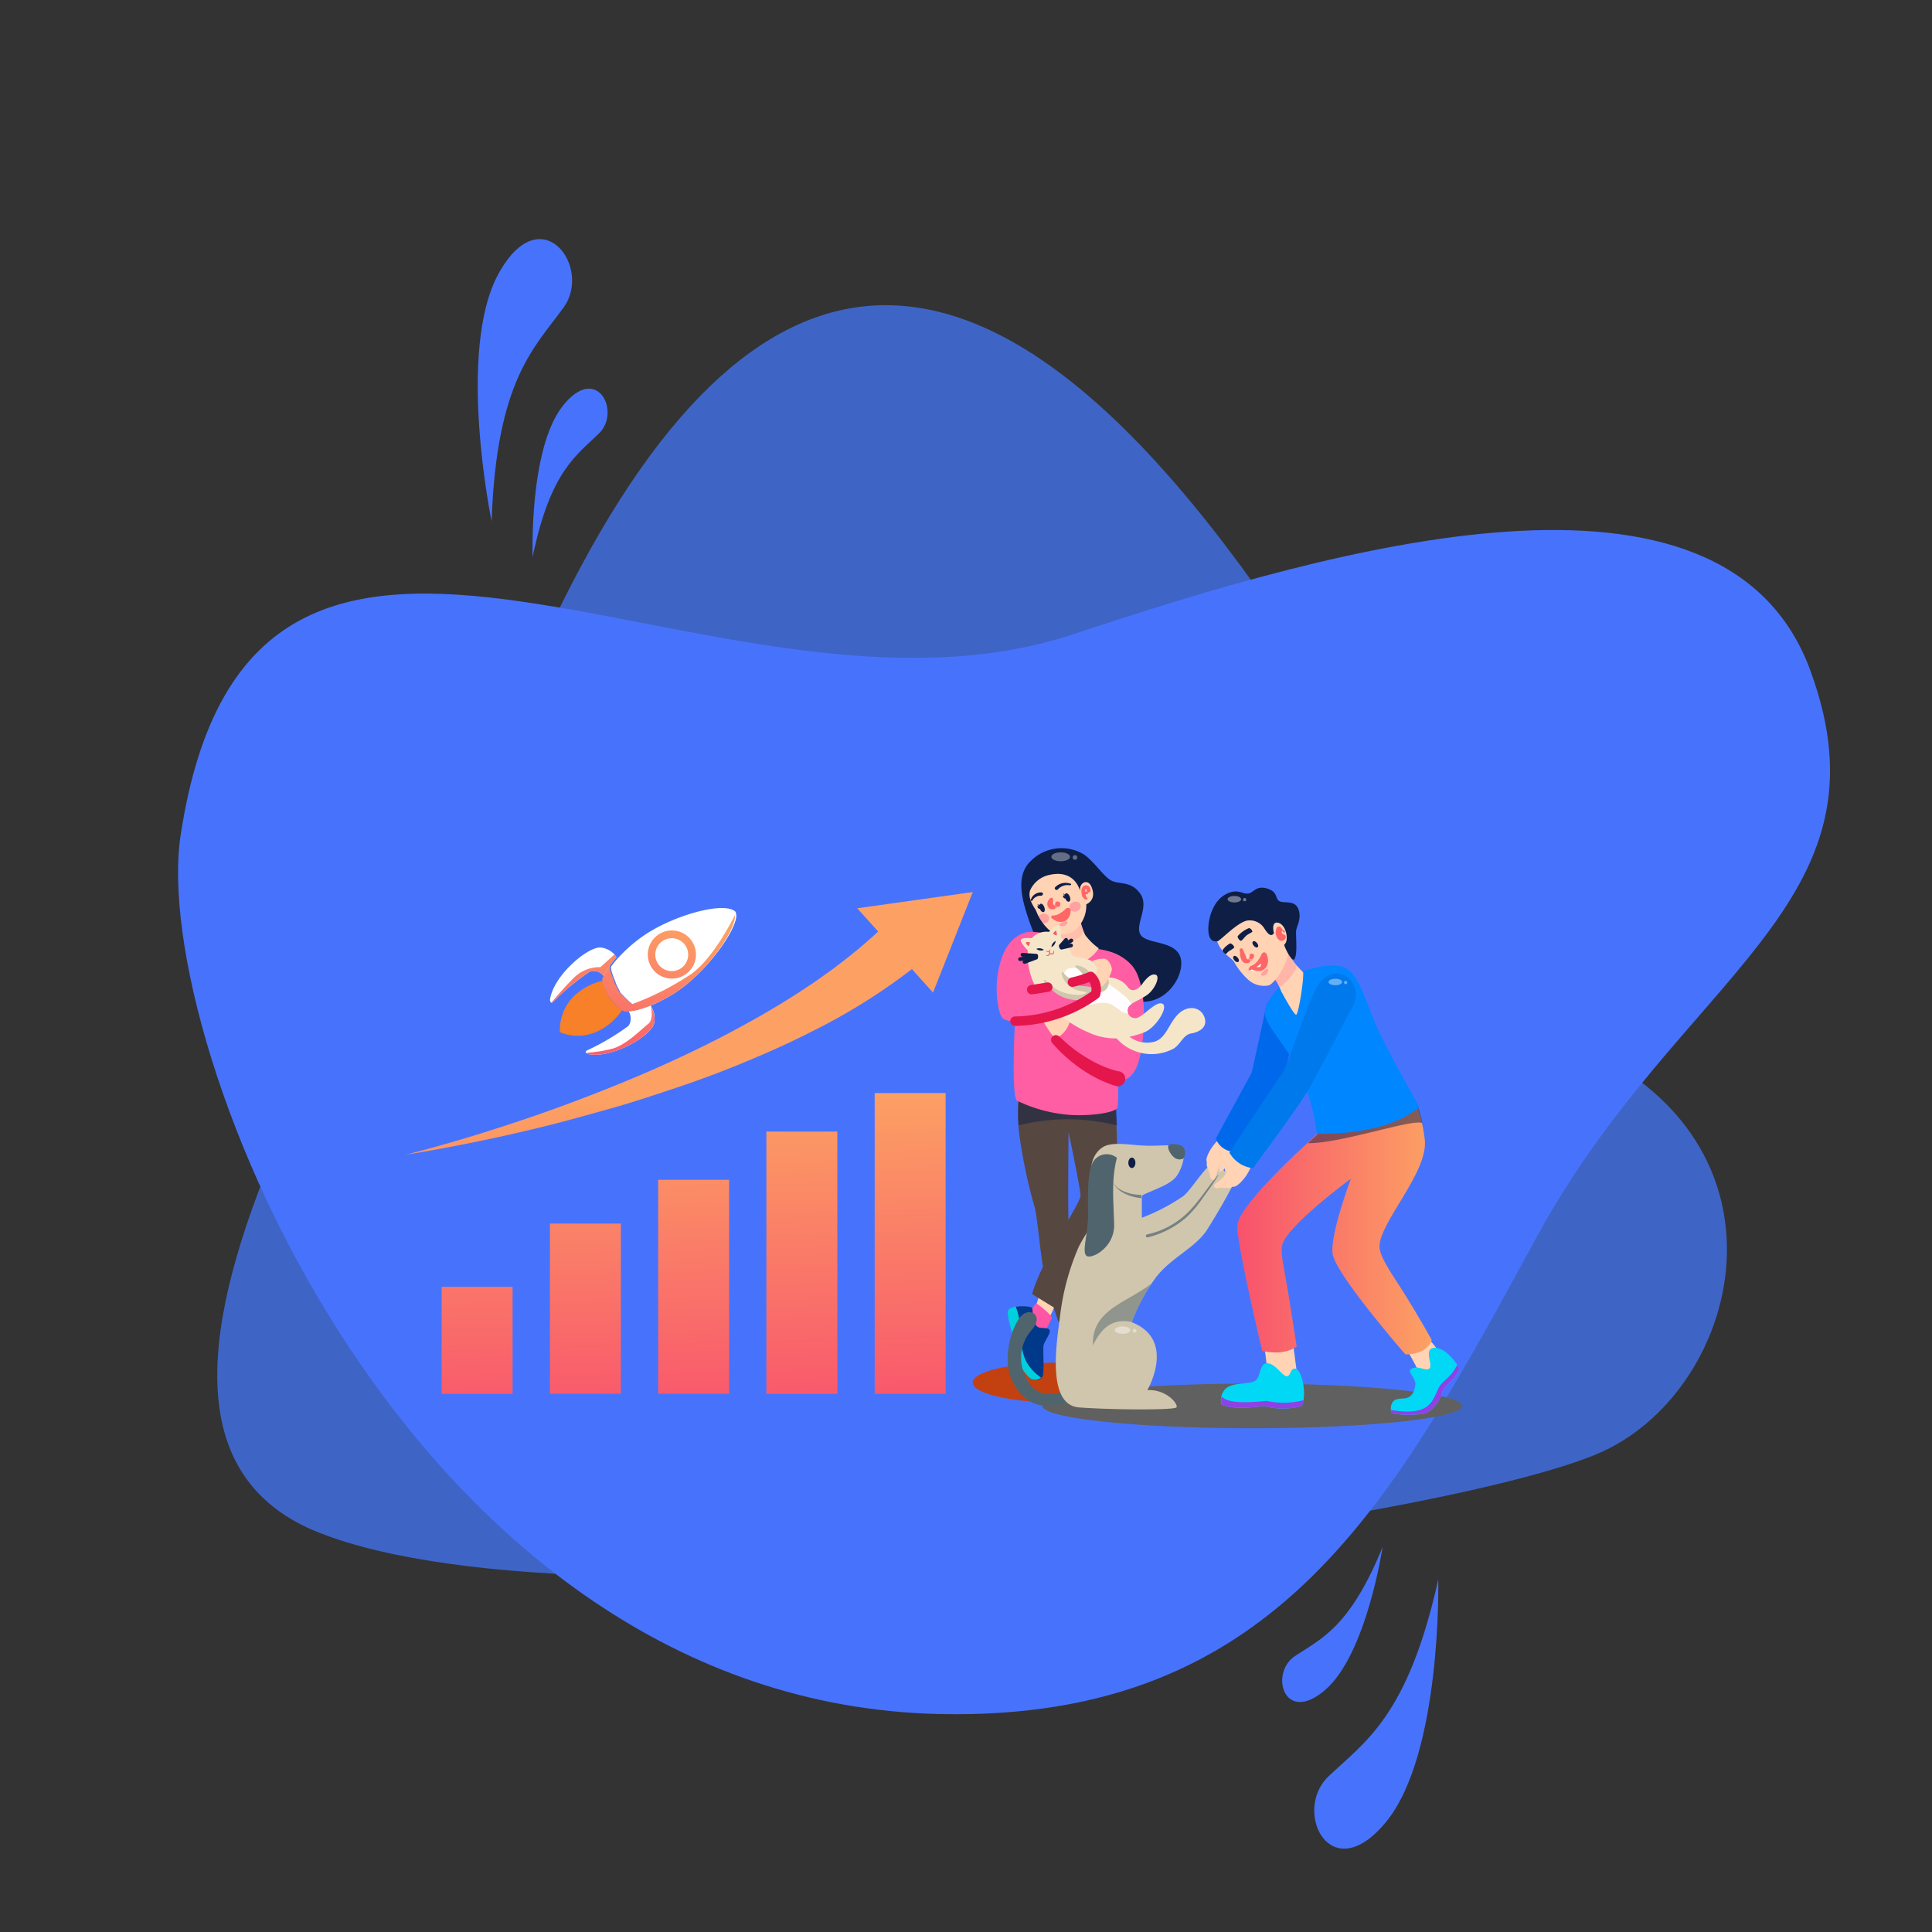 <svg xmlns="http://www.w3.org/2000/svg" xmlns:xlink="http://www.w3.org/1999/xlink" id="Layer_1" data-name="Layer 1" viewBox="0 0 256 256"><rect x="0" y="0" width="256" height="256" fill="#333333" stroke="none"/><defs><style>.cls-1{fill:#3e65c6;}.cls-1,.cls-2{fill-rule:evenodd;}.cls-2{fill:#4773fc;}.cls-3{fill:url(#linear-gradient);}.cls-4{fill:url(#linear-gradient-2);}.cls-5{fill:url(#linear-gradient-3);}.cls-6{fill:url(#linear-gradient-4);}.cls-7{fill:url(#linear-gradient-5);}.cls-8{fill:url(#linear-gradient-6);}.cls-9{fill:url(#linear-gradient-7);}.cls-10,.cls-27{fill:#fff;}.cls-11{fill:url(#linear-gradient-8);}.cls-12{fill:url(#linear-gradient-9);}.cls-13{fill:url(#linear-gradient-10);}.cls-14{fill:url(#linear-gradient-11);}.cls-15{fill:#f78028;}.cls-16{fill:url(#linear-gradient-12);}.cls-17{fill:#c34110;}.cls-18{fill:#ffd3b4;}.cls-19,.cls-22{fill:#0f1e45;}.cls-20,.cls-27{opacity:0.35;}.cls-21{fill:#574741;}.cls-22,.cls-40{opacity:0.5;}.cls-23{fill:#ff5ea4;}.cls-24{fill:#e4164c;}.cls-25,.cls-26,.cls-49{fill:#ff126d;}.cls-25{opacity:0.1;}.cls-26{opacity:0.25;}.cls-28{fill:#f66;}.cls-29{fill:#f5e6ca;}.cls-30{fill:#fffdff;}.cls-31{fill:#d0c6ad;}.cls-32{fill:#fd5a5b;}.cls-33,.cls-34{fill:none;stroke-linecap:round;stroke-linejoin:round;}.cls-33{stroke:#0f1e45;stroke-width:0.5px;}.cls-34{stroke:#e4164c;stroke-width:1.25px;}.cls-35{fill:#ff55a5;}.cls-36{fill:#00388a;}.cls-37{fill:#00cfde;}.cls-38{fill:#606060;}.cls-39,.cls-40{fill:#50646e;}.cls-41{opacity:0.7;}.cls-42{opacity:0.4;}.cls-43{fill:#00d8f6;}.cls-44{fill:#8f41e6;}.cls-45{fill:url(#linear-gradient-13);}.cls-46{fill:#0069eb;}.cls-47{fill:#0086ff;}.cls-48{fill:#0079ed;}.cls-49{opacity:0.15;}</style><linearGradient id="linear-gradient" x1="63.58" y1="190.27" x2="62.31" y2="145.92" gradientUnits="userSpaceOnUse"><stop offset="0" stop-color="#f8526d"></stop><stop offset="1" stop-color="#fca163"></stop></linearGradient><linearGradient id="linear-gradient-2" x1="78.04" y1="189.85" x2="76.76" y2="145.5" xlink:href="#linear-gradient"></linearGradient><linearGradient id="linear-gradient-3" x1="92.45" y1="189.44" x2="91.18" y2="145.09" xlink:href="#linear-gradient"></linearGradient><linearGradient id="linear-gradient-4" x1="106.88" y1="189.03" x2="105.6" y2="144.68" xlink:href="#linear-gradient"></linearGradient><linearGradient id="linear-gradient-5" x1="121.28" y1="188.61" x2="120.01" y2="144.26" xlink:href="#linear-gradient"></linearGradient><linearGradient id="linear-gradient-6" x1="90.14" y1="189.51" x2="88.87" y2="145.16" xlink:href="#linear-gradient"></linearGradient><linearGradient id="linear-gradient-7" x1="123.23" y1="188.56" x2="121.96" y2="144.21" xlink:href="#linear-gradient"></linearGradient><linearGradient id="linear-gradient-8" x1="79.06" y1="143.25" x2="85.35" y2="120.93" xlink:href="#linear-gradient"></linearGradient><linearGradient id="linear-gradient-9" x1="80.44" y1="143.63" x2="86.73" y2="121.32" xlink:href="#linear-gradient"></linearGradient><linearGradient id="linear-gradient-10" x1="84.92" y1="144.89" x2="91.21" y2="122.58" xlink:href="#linear-gradient"></linearGradient><linearGradient id="linear-gradient-11" x1="83.92" y1="144.61" x2="90.21" y2="122.3" xlink:href="#linear-gradient"></linearGradient><linearGradient id="linear-gradient-12" x1="74" y1="141.82" x2="80.29" y2="119.5" xlink:href="#linear-gradient"></linearGradient><linearGradient id="linear-gradient-13" x1="163.97" y1="162.21" x2="189.71" y2="162.21" xlink:href="#linear-gradient"></linearGradient></defs><path class="cls-1" d="M205,136.87c34.07,11.77,26.77,45.68,8.1,55.11S79.59,217.74,42.34,203.11s12-82.36,31.83-122.59C130.49-33.81,191.84,132.33,205,136.87Zm0,0"></path><path class="cls-2" d="M239.86,88.8c11.49,31.1-17.29,40.43-36.18,75s-34,64.28-79.15,63.32c-70.17-1.51-104.76-88.87-100.6-116.41,9.53-63,70.8-10.87,118.33-26.68,34.5-11.47,86.1-26.34,97.6,4.75Zm0,0"></path><path class="cls-2" d="M190.58,209.31s.48,23.07-6.91,32.09-12.43-1.43-7.66-6,10.5-7.82,14.57-26.12Zm0,0"></path><path class="cls-2" d="M183.2,205s-2.12,14.16-7.58,18.9-7.45-2.17-4.05-4.45,7.23-3.69,11.63-14.45Zm0,0"></path><path class="cls-2" d="M65.14,69.07s-4.69-22.59.92-32.81,12.49-.87,8.62,4.48-8.89,9.6-9.54,28.33Zm0,0"></path><path class="cls-2" d="M70.58,73.77s-.51-14.31,4-20,7.73.77,4.81,3.64-6.45,4.94-8.8,16.33Zm0,0"></path><rect class="cls-3" x="58.52" y="170.51" width="9.4" height="14.18"></rect><rect class="cls-4" x="72.87" y="162.13" width="9.4" height="22.55"></rect><rect class="cls-5" x="87.21" y="156.33" width="9.4" height="28.35"></rect><rect class="cls-6" x="101.55" y="149.94" width="9.4" height="34.75"></rect><rect class="cls-7" x="115.9" y="144.84" width="9.4" height="39.85"></rect><path class="cls-8" d="M53.78,153c6-1.52,11.93-3.37,17.76-5.39q4.38-1.54,8.68-3.25c2.86-1.14,5.7-2.33,8.49-3.61s5.55-2.61,8.24-4.05,5.35-2.93,7.9-4.56c.65-.39,1.27-.81,1.9-1.23s1.26-.83,1.87-1.27l1.83-1.31,1.77-1.36a62.83,62.83,0,0,0,6.55-5.91l4.86,5.1a79.82,79.82,0,0,1-16.18,10.58c-2.83,1.45-5.72,2.73-8.63,3.94S93,143,90,144s-5.94,2-8.94,2.84-6,1.69-9,2.43-6.05,1.43-9.1,2.05S56.84,152.52,53.78,153Z"></path><polygon class="cls-9" points="113.59 120.35 123.63 131.52 128.9 118.2 113.59 120.35"></polygon><path class="cls-10" d="M89.65,131.41a19.84,19.84,0,0,1-3.44,1.84c-.53.21-1,.37-1.41.49a4.77,4.77,0,0,1-.8-.51.39.39,0,0,0-.1-.08l-.1-.09-.08-.06-.07-.06-.13-.12a.39.39,0,0,1-.1-.08l-.07-.06c-.32-.3-.62-.6-.85-.84l-.08-.09-.18-.2s0,0,0,0l-.11-.15,0,0,0-.05,0,0a.41.41,0,0,0-.05-.09l-.31-.6a1.3,1.3,0,0,1-.08-.17h0l-.12-.26a1,1,0,0,1,0-.1c-.06-.12-.11-.25-.16-.38a6.61,6.61,0,0,1-.26-.7h0a4.18,4.18,0,0,1-.21-.93,12.39,12.39,0,0,1,.93-1.15,20.26,20.26,0,0,1,2.9-2.62c3.85-2.89,10.82-4.9,12.55-3.65a.69.69,0,0,1,.13.11.44.44,0,0,1,.06.16,1.59,1.59,0,0,1,.06.39C97.44,123.56,93.44,128.92,89.65,131.41Z"></path><path class="cls-11" d="M84.8,133.74a8.31,8.31,0,0,1-1.5.29,2.64,2.64,0,0,1-.42,0,1.41,1.41,0,0,1-.47-.19l-.27-.18a6.78,6.78,0,0,1-1.33-1.43,6.17,6.17,0,0,1-1-2,1.45,1.45,0,0,1,0-.28,1.13,1.13,0,0,1,0-.26,3.12,3.12,0,0,1,.16-.38,8.22,8.22,0,0,1,.79-1.32,4.18,4.18,0,0,0,.21.93h0a6.61,6.61,0,0,0,.26.7c.05.13.1.26.16.38a1,1,0,0,0,0,.1l.12.26h0a1.3,1.3,0,0,0,.08.17l.31.6a.41.41,0,0,1,.05.09l0,0,0,.05,0,0,.11.15s0,0,0,0l.18.2.08.09c.23.24.53.54.85.84l.07.06a.39.39,0,0,0,.1.08l.13.12.07.06.08.06.1.09a.39.39,0,0,1,.1.08A4.77,4.77,0,0,0,84.8,133.74Z"></path><path class="cls-10" d="M81.7,126.84a12.39,12.39,0,0,0-.93,1.15,8.22,8.22,0,0,0-.79,1.32,1.69,1.69,0,0,0-1.79-.6,32.18,32.18,0,0,0-4.73,3.87c-.19.22-.32.29-.41.28s-.18-.31-.18-.31c.36-3.21,5-7.13,6.73-7a3,3,0,0,1,1.78.87C81.5,126.6,81.61,126.72,81.7,126.84Z"></path><path class="cls-10" d="M86.66,135.65c-.41,1.64-5.68,4.73-8.83,4a.53.53,0,0,1-.19-.14c-.07-.11-.06-.26.37-.43a32.08,32.08,0,0,0,5.25-3.13,1.42,1.42,0,0,0,.3-.84A1.77,1.77,0,0,0,83.3,134a8.31,8.31,0,0,0,1.5-.29c.41-.12.88-.28,1.41-.49a4.12,4.12,0,0,1,.39.84A2.9,2.9,0,0,1,86.66,135.65Z"></path><path class="cls-12" d="M86.66,135.65c-.41,1.64-5.68,4.73-8.83,4a.53.53,0,0,1-.19-.14,19.23,19.23,0,0,0,3.49-.55c1.88-.51,3.88-2.62,4.73-3.26s.35-2.42.35-2.42a4.12,4.12,0,0,1,.39.84A2.9,2.9,0,0,1,86.66,135.65Z"></path><path class="cls-13" d="M89.65,131.41a19.84,19.84,0,0,1-3.44,1.84c-.53.21-1,.37-1.41.49a8.31,8.31,0,0,1-1.5.29,2.64,2.64,0,0,1-.42,0,1.41,1.41,0,0,1-.47-.19l-.27-.18s.66-.22,1.66-.62A37.17,37.17,0,0,0,91.68,129c2.79-2.1,5-6.42,5.72-7.78C97.44,123.56,93.44,128.92,89.65,131.41Z"></path><path class="cls-14" d="M90.86,129.09a3.19,3.19,0,1,1,.78-4.44A3.18,3.18,0,0,1,90.86,129.09Z"></path><path class="cls-10" d="M90.28,128.27a2.18,2.18,0,1,1,.53-3A2.18,2.18,0,0,1,90.28,128.27Z"></path><path class="cls-15" d="M79.46,136.52a6.2,6.2,0,0,1-5.16.3l-.11-.07a.74.74,0,0,1,0-.14,6.26,6.26,0,0,1,2-4.75,8.21,8.21,0,0,1,3.63-1.9,5.55,5.55,0,0,0,1,2.29,6.13,6.13,0,0,0,1.6,1.61A8.12,8.12,0,0,1,79.46,136.52Z"></path><path class="cls-16" d="M81.7,126.84a12.39,12.39,0,0,0-.93,1.15,8.22,8.22,0,0,0-.79,1.32,1.69,1.69,0,0,0-1.79-.6,32.18,32.18,0,0,0-4.73,3.87c-.19.22-.32.29-.41.28.48-.57,1.78-2.1,3-3.31a4.85,4.85,0,0,1,3.51-1.4l1.86-1.68C81.5,126.6,81.61,126.72,81.7,126.84Z"></path><ellipse class="cls-17" cx="140.05" cy="183.19" rx="11.16" ry="2.63"></ellipse><polygon class="cls-18" points="140.33 174.69 140.86 176.24 143.02 175.9 142.94 173.92 140.33 174.69"></polygon><polygon class="cls-18" points="138.92 174.9 139.91 172.73 137.78 171.44 137.17 173.33 138.92 174.9"></polygon><path class="cls-19" d="M136,120.89c-.62-2-1.37-5,.61-6.83a5.72,5.72,0,0,1,7.14-.76c1.53,1.21,2.55,2.93,3.59,3.42s2.62,0,3.79,1.76-.81,4.11,0,5.37,4.29.77,5.19,2.75-1.22,6.09-4.78,6.13S140,133.94,136,120.89Z"></path><g class="cls-20"><ellipse class="cls-10" cx="140.55" cy="113.53" rx="1.24" ry="0.59"></ellipse><circle class="cls-10" cx="142.44" cy="113.62" r="0.31"></circle></g><path class="cls-21" d="M135.73,140.91a25.74,25.74,0,0,0-.73,8.93,67.86,67.86,0,0,0,2.13,10.24c.32,1.47.59,4.58,1,7.39a60.7,60.7,0,0,0,2.12,7.66s2.18-.06,2.93-.81c0,0-.69-6.23-.87-8.35s-.62-2.43-.72-4.11,0-11.88,0-11.88,1.53,7.4,1.59,8.39-5,8.29-6.42,13.09l3.25,2s7.16-11.34,7.66-13.39.62-13.83-.57-18.38Z"></path><path class="cls-21" d="M136.78,171.46l2.87,1.76a49.82,49.82,0,0,1-1.43-5.37A24.61,24.61,0,0,0,136.78,171.46Z"></path><path class="cls-22" d="M148,149.13a39.54,39.54,0,0,0-.84-7.45l-11.39-.77a26.28,26.28,0,0,0-.8,8.21A26.49,26.49,0,0,1,148,149.13Z"></path><path class="cls-21" d="M141.61,161.86a2.36,2.36,0,0,0,0-.25c-1,1.78-2.33,4-3.38,6.24a49.82,49.82,0,0,0,1.43,5.37l.38.23s1.18-1.87,2.62-4.24c-.13-1.28-.26-2.51-.32-3.24C142.14,163.86,141.71,163.54,141.61,161.86Z"></path><path class="cls-21" d="M139.65,173.22c.35,1.12.62,1.91.62,1.91s2.18-.06,2.93-.81c0,0-.29-2.67-.55-5.11-1.44,2.37-2.62,4.24-2.62,4.24Z"></path><path class="cls-23" d="M135.75,123.6c1.27-.46,4.76.43,6.73,1.43s5,.2,7.45,2.84,1.76,11.37.61,13.67-2.47,1.34-2.47,1.34a18.24,18.24,0,0,1,0,3.88c-.27.76-4.4,1.25-7.11.89a19.17,19.17,0,0,1-6.19-1.8c-.82-.54-.28-10.54-.28-10.54s-1.27.09-1.73-.51-1.09-3.68-.36-6.72S134.46,124.07,135.75,123.6Z"></path><path class="cls-18" d="M137.82,134.48a14.61,14.61,0,0,0,2,3.17,3.59,3.59,0,0,0,2-2.53l-1.68-1.73Z"></path><path class="cls-24" d="M140.4,137.35a18,18,0,0,0,1.71,1.52,18.76,18.76,0,0,0,1.9,1.3,16.14,16.14,0,0,0,2,1.05,13.94,13.94,0,0,0,2.12.72l0,0a1,1,0,1,1-.52,1.87l-.06,0a15.68,15.68,0,0,1-2.34-1,17.18,17.18,0,0,1-2.14-1.3,22.43,22.43,0,0,1-1.94-1.56,19.7,19.7,0,0,1-1.74-1.79.63.63,0,0,1,.93-.84Z"></path><path class="cls-18" d="M142.84,120.33a12.73,12.73,0,0,0,.94,3.54,8,8,0,0,0,1.81,1.78s-1.18,2-3.13,1.89a3.32,3.32,0,0,1-2.7-1.78s1.27-.23.58-2.12Z"></path><path class="cls-25" d="M142.84,120.33l-2.5,3.31a3.38,3.38,0,0,1,.2.94,2.57,2.57,0,0,0,3.06-1.08A15.09,15.09,0,0,1,142.84,120.33Z"></path><path class="cls-18" d="M139.05,115.93a3.6,3.6,0,0,0-2.56,2.06c-.36,1.11.66,2.4.77,2.62a6.63,6.63,0,0,0,1.71,2.58,2.88,2.88,0,0,0,3.21.26,4.28,4.28,0,0,0,1.76-3.63s1.47-.53.66-2.37c-.48-1.08-1.67-.47-1.48.65C143.12,118.1,142.52,115.14,139.05,115.93Z"></path><path class="cls-26" d="M139.71,119.91c.3-.34.77-.39.56.1a.63.63,0,0,1-1.06.2C138.9,119.87,139.51,120.14,139.71,119.91Z"></path><path class="cls-26" d="M141.44,122.16c.07.18-.11.41-.4.52s-.59.07-.65-.11.16-.27.45-.38S141.37,122,141.44,122.16Z"></path><path class="cls-26" d="M137.64,121.4a1,1,0,0,1,.46-.3.72.72,0,0,1,.91.43.71.71,0,0,1-.58.82.91.91,0,0,1-.23,0A6.12,6.12,0,0,1,137.64,121.4Z"></path><ellipse class="cls-26" cx="142.46" cy="120.12" rx="0.77" ry="0.65" transform="translate(-33.96 60.12) rotate(-21.35)"></ellipse><path class="cls-27" d="M139.47,119.5c.13-.06.35,0,.27.19a.24.24,0,0,1-.4.08C139.22,119.64,139.36,119.54,139.47,119.5Z"></path><path class="cls-19" d="M136.8,119.31a1.23,1.23,0,0,1,1.13-.62c.29,0,.38-.41.08-.44a1.4,1.4,0,0,0-1.43,1c0,.13.17.18.22.06Z"></path><path class="cls-19" d="M141.82,117.09a1.91,1.91,0,0,0-2,.47c-.2.23.18.51.37.27a1.7,1.7,0,0,1,1.57-.52c.14,0,.25-.17.1-.22Z"></path><path class="cls-10" d="M139.44,121.58a2.8,2.8,0,0,0,1.92-.86s0,.88-.66,1.13A1.07,1.07,0,0,1,139.44,121.58Z"></path><path class="cls-28" d="M139.07,119a.11.11,0,0,1,0,.06l-.06.13s0,0,0,0a.08.08,0,0,0,0,0h0l0,0-.06.07a1,1,0,0,0-.18.49.88.88,0,0,0,.23.59.46.46,0,0,0,.21.13s.09,0,.12,0-.07,0,0,0h0a.53.53,0,0,0,.33,0,.27.27,0,0,0,.19-.26.26.26,0,0,0-.19-.25c-.05,0,0,0,0,0l0,0,0,0,0,0h0s0,0,0,0l-.07-.09s0-.06,0,0,0,0,0,0a.31.31,0,0,1-.05-.1s0,.07,0,0l0,0v0s0,0,0,0,0,0,0,0v-.2a1.21,1.21,0,0,0,0-.19s0,0,0-.08,0,0,0,0v0a.19.19,0,0,0,0-.08c0-.07,0-.11-.07-.19a.13.13,0,0,0-.25,0Z"></path><path class="cls-28" d="M139.44,121.73a3.86,3.86,0,0,0,1.07-.12,2.37,2.37,0,0,0,1.11-.63l-.62-.26s0,0,0,.07,0-.07,0-.05a.06.06,0,0,0,0,0s0,.08,0,.12-.06.17-.08.25,0-.08,0,0l0,0,0,.06-.08.13s0,0,0,0v0l-.06.07s0,0,0,0,0,0,0,0l-.06.06,0,0,0,0h0l0,0,0,0-.07,0-.1.05s0,0,0,0l-.07,0-.18,0s0,0,0,0H140l-.07,0h0l-.06,0-.12-.07,0,0s0,0,0,0l0,0s-.11-.12,0,0a.21.21,0,0,0-.29-.07.21.21,0,0,0-.07.28,1.45,1.45,0,0,0,1,.53,1.25,1.25,0,0,0,1-.3,1.45,1.45,0,0,0,.41-.72,1.84,1.84,0,0,0,.07-.47.37.37,0,0,0-.63-.26c-.13.13-.27.25-.41.37l-.1.09-.05,0s0,0,0,0a1.88,1.88,0,0,1-.23.16,1.64,1.64,0,0,1-.86.29A.16.16,0,0,0,139.44,121.73Z"></path><path class="cls-28" d="M140.14,120.17h0l0,0v0l0,0,0,0,0,0,0,0-.05,0h-.23l0,0a.17.17,0,0,0,.12,0H140l.11,0-.24-.1.08.06.09,0h.14a.25.25,0,0,0,.14,0,.28.28,0,0,0,.1-.09.31.31,0,0,0,.06-.13.22.22,0,0,0,0-.14.37.37,0,0,0,0-.14l-.06-.07a.37.37,0,0,0-.16-.09l-.1,0a.41.41,0,0,0-.18,0l-.07.06a.2.2,0,0,0-.08.12.32.32,0,0,0,0,.14s0,.06,0,.1l0-.27h0a.69.69,0,0,1,0,.08v0h0s0,.06,0,.08a.21.21,0,0,0,0,.12s0,0,0,.06l0-.19a.64.64,0,0,0,0,.07s0,0,0,.08v.06h0v0a.1.1,0,0,0,0,.07s0,0,0,.06l0,0,.07,0h0l.07,0,0,0a.22.22,0,0,0,0-.08Z"></path><path class="cls-28" d="M144.06,118.92c-.08,0-.13-.11-.17-.17a1.25,1.25,0,0,1-.09-.25,1.59,1.59,0,0,1,0-.53l0-.14,0,0s0,0,0,0l0,0,0,0H144s0,0,0,0h0l0,.06v0a.31.31,0,0,1,0,.08c0,.06,0,0,0,0a.53.53,0,0,0,0,.17.27.27,0,0,0,.27.12.23.23,0,0,0,.22-.19.66.66,0,0,0-.57-.78.64.64,0,0,0-.6.56,1.57,1.57,0,0,0,.07.83c.1.23.29.54.58.52a.11.11,0,1,0,0-.21Z"></path><path class="cls-28" d="M144.21,118.41a.35.35,0,0,0-.08-.13l0,0a.42.42,0,0,0-.06-.08l-.08-.06-.11,0h-.06a.28.28,0,0,0-.2,0l-.08.06a.67.67,0,0,0-.11.18,1.22,1.22,0,0,0,0,.17v.08a.23.23,0,0,0,0,.14l0,.06a.23.23,0,0,0,.12.06.16.16,0,0,0,.1,0,.16.16,0,0,0,.09,0,.43.43,0,0,0,.1-.09l0-.08a.38.38,0,0,0,0-.15v0a.38.38,0,0,1,0-.15v.07s0,0,0-.06l0,.06s0,0,0,0l0,0,0,0,0-.07v0l0,.06v0l0,0h0l0,0,0,0,0,0,.06,0h0a.14.14,0,0,1,.09,0h0l-.06,0,0,0,0,0,0,0a.12.12,0,0,0,.16,0,.11.11,0,0,0,.07-.14Z"></path><path class="cls-19" d="M137.51,120a.32.32,0,0,0,.21.1v0l-.08-.06a.7.7,0,0,1-.17-.25,0,0,0,0,1,.05,0,.3.3,0,0,0,.17.12h.05a.22.22,0,0,1,.13-.15c.16-.07.39.13.5.43s.09.6-.08.66-.39-.13-.5-.43v0l-.11,0a.49.49,0,0,1-.21-.24S137.48,119.94,137.51,120Z"></path><path class="cls-19" d="M140.93,118.62a.35.35,0,0,0,.21.1v0l-.08-.05a1.1,1.1,0,0,1-.17-.25s0-.07.05,0a.32.32,0,0,0,.17.11l0,0a.2.2,0,0,1,.13-.15c.16-.07.39.12.51.43s.08.59-.09.66-.38-.13-.5-.43v0l-.11,0a.55.55,0,0,1-.21-.24S140.9,118.59,140.93,118.62Z"></path><path class="cls-29" d="M159.57,134.72c-.53-1.35-2.26-1.57-3.5-.3s-1.55,3.14-3.1,3.61a3.84,3.84,0,0,1-3.3-.65,13.14,13.14,0,0,0,1.9-.57c1.63-.6,3.35-3.5,2.42-3.83s-2.55,1.83-3.46,1.92a1,1,0,0,1-1.06-1.35c.19-.6,1.39-.93,2.49-1.69s1.78-2.47,1.2-2.69-1.23.41-1.78,1.18-1.39,1.2-1.91.49a3.12,3.12,0,0,0-2.14-1.28c-.85-.11-1.18-.42-2.11-1.68s-2.9-.84-3.18-1.36a6.57,6.57,0,0,0-1.47-2.34c0-.43,0-1.42-.3-1.58s-.93.5-1.27.88a2.59,2.59,0,0,0-2.27.82c-.47,0-1.28-.07-1.44.21s.57,1.1.9,1.42a9.15,9.15,0,0,0,1.25,5.24,15.4,15.4,0,0,0,6.81,5.64,8.41,8.41,0,0,0,3.7.78,6.21,6.21,0,0,0,7.59,1.34c.94-.62,1.24-1.82,2.33-2C158.68,136.8,160.16,136.22,159.57,134.72Z"></path><path class="cls-30" d="M141.59,128.34a.84.84,0,0,0-.5,1.16c1.29,1.95,3.4.71,3.66,1.75,0,1.09-1.55,1.21-2,1.2,1.64,1.47,2.59-.11,4.51.64.77.38,1.39,1.22,2.21,1.2a1.11,1.11,0,0,1,0-.74,1.08,1.08,0,0,1,.47-.52c-.41-.79-2-1.95-3.39-2.89-.57-.39-1.41,0-2-.29s-.79-1.29-1.27-1.45A2.69,2.69,0,0,0,141.59,128.34Z"></path><path class="cls-31" d="M140.92,128.92a3.38,3.38,0,0,0,2.42,1.22c.25,0,.5,0,.78.06a2.5,2.5,0,0,1,.51.1,1,1,0,0,1,.7.62,1.38,1.38,0,0,1-.31,1.38,2.21,2.21,0,0,1-.93.62,3.7,3.7,0,0,1-1.86.06,5.64,5.64,0,0,1-1.64-.54,4.73,4.73,0,0,1-2.26-2.43.11.11,0,0,1,.06-.15.12.12,0,0,1,.13,0,5.53,5.53,0,0,0,2.45,1.66,5.69,5.69,0,0,0,1.41.28,2.88,2.88,0,0,0,1.28-.1.84.84,0,0,0,.37-.26c.09-.09.06-.2.08-.08s.19.17.12.14a1.41,1.41,0,0,0-.27-.06c-.25,0-.52-.08-.8-.14a3,3,0,0,1-2.5-2.31.15.15,0,0,1,.11-.17.13.13,0,0,1,.13.05Z"></path><path class="cls-31" d="M142.59,127.9a2.77,2.77,0,0,1,1.66.8,4.16,4.16,0,0,1,.61.71,6.77,6.77,0,0,0,.43.67.57.57,0,0,0,.27.22.81.81,0,0,0,.21-.1A1.73,1.73,0,0,0,146,129a.09.09,0,0,1,.09-.1h0a1.38,1.38,0,0,1,.63,2,1.22,1.22,0,0,1-.55.47,1.35,1.35,0,0,1-.71.14,1.48,1.48,0,0,1-1.08-.72,3.65,3.65,0,0,1-.39-.82,5.58,5.58,0,0,0-.38-.66,3.56,3.56,0,0,0-1.09-1.13h0a.12.12,0,0,1,0-.16A.11.11,0,0,1,142.59,127.9Z"></path><path class="cls-19" d="M139.32,125.5a1,1,0,0,1,.56-.82A1,1,0,0,1,139.32,125.5Z"></path><path class="cls-19" d="M138.32,125.86a1,1,0,0,0-1-.13A.94.94,0,0,0,138.32,125.86Z"></path><path class="cls-32" d="M139.68,126.14a.59.59,0,0,0-.1-.26h0s0,0,0,0h0a.69.69,0,0,1,0,.24.23.23,0,0,1-.1.19c-.11.09-.26,0-.37-.1a.49.49,0,0,0,0-.12.12.12,0,0,0,0,0,.35.35,0,0,0,.05-.13.42.42,0,0,0,0-.25,0,0,0,0,0,0,0s0,0,0,0h0c0,.07,0,.14-.08.2s-.06.1-.1.11a.54.54,0,0,1-.19,0h-.25a0,0,0,0,0,0,0,.62.62,0,0,0,.22.1.41.41,0,0,0,.22,0l0,.08a.34.34,0,0,1,0,.22.21.21,0,0,1-.17.13.29.29,0,0,1-.22,0,.34.34,0,0,1-.12-.2h0s0,0,0,0,0,0,0,0a.47.47,0,0,0,.13.24.35.35,0,0,0,.26.07.31.31,0,0,0,.24-.16.42.42,0,0,0,0-.1s0,0,0-.06a.71.71,0,0,0,.14.1.3.3,0,0,0,.3,0A.37.37,0,0,0,139.68,126.14Z"></path><line class="cls-33" x1="135.49" y1="126.51" x2="137.3" y2="126.64"></line><line class="cls-33" x1="135.17" y1="127.09" x2="137.3" y2="126.77"></line><line class="cls-33" x1="135.76" y1="127.46" x2="137.29" y2="126.89"></line><line class="cls-33" x1="141.92" y1="125.28" x2="140.65" y2="125.57"></line><line class="cls-33" x1="141.96" y1="124.62" x2="140.61" y2="125.46"></line><line class="cls-33" x1="141.26" y1="124.54" x2="140.56" y2="125.34"></line><path class="cls-32" d="M136.46,124.85a1,1,0,0,1-.17.53,1.21,1.21,0,0,1-.38-.5A1,1,0,0,1,136.46,124.85Z"></path><path class="cls-32" d="M139.53,123.71a1.07,1.07,0,0,0,.5.24,1.25,1.25,0,0,0-.1-.63C139.72,123.38,139.53,123.71,139.53,123.71Z"></path><path class="cls-18" d="M144.6,129.6s.8-.76.8-1.24-.72-1-.72-1a4,4,0,0,1,1.66-.33c.56.12.94.87,1,1.42a4.56,4.56,0,0,1-1.18,2.16c-.37.36-.93.8-.93.8S145.28,130.12,144.6,129.6Z"></path><path class="cls-23" d="M144.53,129.38a17.07,17.07,0,0,1-2.64.81c1.22.66,2.14.35,2.73.69.36.21.32.65-.05,1.15s-1.62.59-2.49.43a4.75,4.75,0,0,1-3.06-1.69c-1.33.23-2.32.36-2.32.36l-2.21,4.18a18.57,18.57,0,0,0,10.67-3.56A2.35,2.35,0,0,0,144.53,129.38Z"></path><path class="cls-34" d="M142.1,130.14a14.36,14.36,0,0,0,2.43-.76,2.35,2.35,0,0,1,.63,2.37,18.57,18.57,0,0,1-10.67,3.56"></path><path class="cls-34" d="M136.7,131.13s.81-.1,2.14-.33"></path><path class="cls-35" d="M138.17,177.08s1.08-2.15,1.2-2.43-1.93-2-2.11-1.92a9.17,9.17,0,0,0-.92,1.32S136.31,176.5,138.17,177.08Z"></path><path class="cls-36" d="M137.56,175.85c.42.21,1.31,0,1.51.38s-.64,1.43-.78,2,.14,3.71-.16,4.16a1.09,1.09,0,0,1-1.57.27,5.5,5.5,0,0,1-1.79-3.42c0-1.16-1.45-4.75-1.13-5.56s3-.64,3.12-.37,0,1,.25,1.63S137.31,175.72,137.56,175.85Z"></path><path class="cls-37" d="M136,180.44c-1.18-2.36-.4-4.95-1.42-7.31-.46.08-.84.24-1,.52-.32.81,1.13,4.4,1.13,5.56a5.5,5.5,0,0,0,1.79,3.42,1.11,1.11,0,0,0,1.43-.1A6.34,6.34,0,0,1,136,180.44Z"></path><path class="cls-35" d="M141.14,178.13l-.5-2.36a4.14,4.14,0,0,0,1.17,0c.48-.09,1.14-.5,1.26-.44a17.27,17.27,0,0,1,.08,2.47A1.5,1.5,0,0,1,141.14,178.13Z"></path><path class="cls-36" d="M140.94,178.32c0-1,.48-1.62,1.14-1.72s1.36.48,1.54,1.62.8,1.83,1,3.34-.35,2.71-1.82,2.73-1.92-1.14-2.11-2.41S140.92,179.49,140.94,178.32Z"></path><path class="cls-37" d="M144.54,181.29a2,2,0,0,1-3.9.47.49.49,0,0,0,0,.12c.19,1.27.64,2.44,2.11,2.41s2-1.22,1.82-2.73A2.51,2.51,0,0,0,144.54,181.29Z"></path><ellipse class="cls-38" cx="165.93" cy="186.29" rx="27.81" ry="2.96"></ellipse><path class="cls-39" d="M141.48,184.05c-1.62.86-3.9,1.29-5.33-1.14a5.62,5.62,0,0,1,.62-6.76c1.57-1.86-.32-3-1.47-1.76s-2.86,5.85-.86,9.19,5.19,3.19,7.95,1.76Z"></path><path class="cls-31" d="M156.78,152c-.39-.46-2.95-.13-4.93-.19s-4.41-.59-5.68.17-2.23,2.74-1.2,5.91-.95,5.15-2,7.25a32.33,32.33,0,0,0-2.51,9.27c-.41,3.29-1.86,11.75,2.52,12.08s12.58.37,12.9,0-1.28-2.43-3.85-2.29c0,0,3.89-6.67-2.07-9a24.78,24.78,0,0,1,3.12-5.82c2-2.73,5.36-4,6.94-6.55,1.36-2.17,4.6-7.58,4.11-8.24s-1.28-.32-1.84.62c-.59-.39.39-1.8,0-1.85-1.88-.24-4.11,4-5.49,5.13a26.21,26.21,0,0,1-5.5,2.87s0-2.51,0-2.85,3.17-1.19,4.32-2.34S157.16,152.44,156.78,152Z"></path><path class="cls-40" d="M144.82,178.26c1-2,2.36-3.67,5.14-3.09a25.69,25.69,0,0,1,2.62-5.1C149.32,172.64,144.63,173.52,144.82,178.26Z"></path><path class="cls-39" d="M148,153.42a2.13,2.13,0,0,0-3.38,1c-.56,1.3-.46,4.94-.44,6.56,0,2.45-.83,4.79-.25,5.39s3.78-1,3.7-4.13S147.23,156.31,148,153.42Z"></path><ellipse class="cls-19" cx="149.98" cy="154.08" rx="0.47" ry="0.69"></ellipse><path class="cls-39" d="M154.85,151.74c-.26.39.32,1.34.77,1.65a1.1,1.1,0,0,0,1.2.11,1.51,1.51,0,0,0,0-1.51C156.46,151.62,155.05,151.45,154.85,151.74Z"></path><g class="cls-41"><path class="cls-39" d="M151.25,158.76a6,6,0,0,1-1.14-.2,5.73,5.73,0,0,1-1.07-.4,4,4,0,0,1-.94-.64,3.26,3.26,0,0,1-.66-.91s0,0,0,0,0,0,0,0h0a3,3,0,0,0,.71.82,3.82,3.82,0,0,0,1,.52,5.14,5.14,0,0,0,1,.28,5.49,5.49,0,0,0,1.06.09Z"></path><path class="cls-39" d="M161.39,155.7c-1.41,1.64-2.54,3.57-4.11,5.07a11,11,0,0,1-5.3,2.8c-.26.05-.15.45.1.39a12.23,12.23,0,0,0,5.25-2.77,16,16,0,0,0,2-2.39c.73-1,1.45-2,2.1-3.05,0,0,0-.08-.06-.05Z"></path></g><g class="cls-42"><ellipse class="cls-10" cx="148.75" cy="176.25" rx="1.04" ry="0.49"></ellipse><circle class="cls-10" cx="150.34" cy="176.33" r="0.26"></circle></g><polygon class="cls-18" points="171.24 177.32 171.97 182.83 168.19 183.56 167.45 177.68 171.24 177.32"></polygon><path class="cls-43" d="M172.5,186.3a9.33,9.33,0,0,1-5,0s-4,.63-5.64-.19a2.09,2.09,0,0,1,.71-2.24c1.14-.74,3-.4,3.76-.92s.51-2.3,1.57-2.31,2.07,1.76,2.62,1.72.41-1.13,1.17-1S173.24,184.64,172.5,186.3Z"></path><path class="cls-44" d="M172.73,185.53a3.47,3.47,0,0,1-.23.77,9.33,9.33,0,0,1-5,0s-4,.63-5.64-.19a2.71,2.71,0,0,1,0-1.07c1,1.05,3.88.76,6,.59A10.44,10.44,0,0,0,172.73,185.53Z"></path><path class="cls-18" d="M188.55,183a31.65,31.65,0,0,0-2.62-4.89l2.62-1.69,2.84,3.52A5.16,5.16,0,0,1,188.55,183Z"></path><path class="cls-43" d="M189.72,178.67c-.92.44.14,2.18-.3,2.64s-1.33-.37-2.27,0,.51,1.24.39,2.2-.48,1.53-1.1,1.71-1.21,0-1.76.39a1.49,1.49,0,0,0-.25,1.65,12.12,12.12,0,0,0,4.51,0,4.27,4.27,0,0,0,2.09-2.6c.46-1.47,1.83-1.72,2.34-3.33a7.29,7.29,0,0,0-1.75-2.13C190.77,178.6,190.15,178.46,189.72,178.67Z"></path><path class="cls-44" d="M190.76,183.67c.62-.84,1.65-1.34,2.32-2.82.18.28.29.48.29.48-.51,1.61-1.88,1.86-2.34,3.33a4.27,4.27,0,0,1-2.09,2.6,12.12,12.12,0,0,1-4.51,0,.87.87,0,0,1-.13-.43C189.81,187.76,189.79,185.38,190.76,183.67Z"></path><path class="cls-45" d="M179,156.19s-2.71,7.19-2.44,9.86,9.66,13.41,9.66,13.41,2.8.14,3.49-1.91c0,0-1.54-2.79-3.43-5.83-1.52-2.45-3.46-5.06-3.49-6.5-.07-3.21,6.52-9.92,6-14.24s-1.85-6-1.85-6l-11.61,4.58s-11.44,10-11.39,12.93S167.25,179,167.25,179s2.69.74,4.57-.57c0,0-.58-3.77-1.17-7.39-.41-2.5-1-4.92-.77-6C170.4,162.47,179,156.19,179,156.19Z"></path><path class="cls-22" d="M188.46,148.82A10,10,0,0,0,187,145l-11.61,4.58s-.86.75-2.1,1.9C177.72,151.52,187.23,148.2,188.46,148.82Z"></path><path class="cls-18" d="M164.11,152.35a3.83,3.83,0,0,1-.53,1.76,2.81,2.81,0,0,1-1.17,1c-.34.11.25-1.08.09-1.14s-.63.18-1,.84c-.29.48-.44,1.45-.66,1.51-.55.15-.55-.87-.55-.87a1,1,0,0,1-.2-.66s-.3-.17-.16-.84c0,0-.22-.16.1-.91a6.07,6.07,0,0,1,1.89-2.4C162.65,150.12,164.11,152.35,164.11,152.35Z"></path><path class="cls-46" d="M167.69,133.69c-.59,2.88-1.83,8.43-1.83,8.43l-4.76,8.74a2.66,2.66,0,0,0,2.48,1.75l6.25-8.87,1.68-6.65S168.44,130.05,167.69,133.69Z"></path><path class="cls-47" d="M177.71,128.06c-2.07-.52-5.83.67-7,1.66s-3.25,3-3.1,4.62,2.81,4.13,4.64,7.89a26.86,26.86,0,0,1,2.24,8s9.12.41,13.58-3.56c0,0-2.85-5-5-9.24S180.31,128.72,177.71,128.06Z"></path><path class="cls-18" d="M163.55,152.71a3.74,3.74,0,0,0-1.49,1.07,2.78,2.78,0,0,0-.54,1.42c0,.36.94-.58,1-.45a1.58,1.58,0,0,1-.46,1.25c-.36.43-1.23.89-1.22,1.11,0,.57,1,.24,1,.24a.93.93,0,0,0,.69,0s.25.23.84-.12c0,0,.23.16.84-.39a6.09,6.09,0,0,0,1.66-2.56C166.13,153.38,163.55,152.71,163.55,152.71Z"></path><path class="cls-48" d="M174.42,130.94c-1.45,2.69-3.71,10.15-4.52,11.28s-7,10.5-7,10.5a4.1,4.1,0,0,0,3.13,2.07s5.92-8,7.23-10.2,4.64-8.79,5.9-11.06C181.15,130,176.64,126.83,174.42,130.94Z"></path><g class="cls-42"><ellipse class="cls-10" cx="176.94" cy="130.12" rx="0.9" ry="0.43"></ellipse><circle class="cls-10" cx="178.3" cy="130.19" r="0.22"></circle></g><path class="cls-18" d="M168.45,129.14a6.8,6.8,0,0,1,1.3,2.18s1.69,3.18,2,3.13,1.05-4.79.92-5.62a12.92,12.92,0,0,1-2.21-2.87Z"></path><path class="cls-49" d="M169.53,130.83a6.25,6.25,0,0,0-1.08-1.69l2-3.18a9.56,9.56,0,0,0,1.42,2A6.69,6.69,0,0,1,169.53,130.83Z"></path><path class="cls-18" d="M170.87,123.72c-.27-2.09-3.08-4-5.53-3.25s-4.6,1.45-4.18,3.78c.34,1.88,2,2.63,2.34,3.17a9.71,9.71,0,0,0,1.8,2.31,3.13,3.13,0,0,0,2.85.83C168.82,130.31,171.34,127.34,170.87,123.72Z"></path><path class="cls-26" d="M165.51,126.9c.16-.43.6-.65.57-.1a.65.65,0,0,1-1,.57C164.72,127.15,165.4,127.2,165.51,126.9Z"></path><path class="cls-26" d="M168,128.44c.13.15,0,.44-.2.65s-.54.27-.67.13.07-.32.3-.54S167.85,128.3,168,128.44Z"></path><path class="cls-27" d="M165.12,126.6c.11-.1.35-.12.34.08a.24.24,0,0,1-.36.22C164.94,126.82,165,126.67,165.12,126.6Z"></path><path class="cls-10" d="M165.54,128.43a3.14,3.14,0,0,0,1.72-1.62,1.53,1.53,0,0,1-.11,1.6C166.57,129.09,165.54,128.43,165.54,128.43Z"></path><path class="cls-28" d="M164.27,125.68a.56.56,0,0,1,0,.21c0,.11,0,.21.05.32v.05s0,.09,0,.13v.06a.29.29,0,1,0,0,0c0,.12,0,.25.06.37a1.33,1.33,0,0,0,.25.57.7.7,0,0,0,.48.24c.19,0,.47,0,.52-.25a.23.23,0,0,0-.1-.25c-.1,0-.16,0-.25,0s0,0,0,0h0a1.59,1.59,0,0,0-.13-.13h0s0,0,0,0,0,0,0,0l0,0v0s0-.07,0-.11l-.09-.24c-.08-.2-.18-.38-.27-.57a.93.93,0,0,1,0-.1.49.49,0,0,0-.1-.15s-.06-.1-.1-.15a.12.12,0,0,0-.21.09Z"></path><path class="cls-28" d="M165.58,128.57a3.66,3.66,0,0,0,1.06-.54,2.72,2.72,0,0,0,.91-1H167l0,0v0s0-.1,0-.06v0a2.29,2.29,0,0,1,.08.28s0,0,0,.07v0s0,.06,0,0,0,.13,0,.2v.14s0,.07,0,0,0,0,0,0v0l0,.11a.56.56,0,0,1,0,.12s0-.07,0,0a.08.08,0,0,0,0,0l-.07.11h0l0,.06-.08.08,0,0c.05,0,0,0,0,0a.26.26,0,0,1-.09,0l0,0c-.06,0,.05,0,0,0l-.18,0h-.29l-.16,0-.16-.06h0l-.06,0-.11-.06c-.21-.13-.4.2-.2.33a2.22,2.22,0,0,0,.41.2,2.47,2.47,0,0,0,.36.11l.1,0h.11a.91.91,0,0,0,.23,0,1.21,1.21,0,0,0,.95-.62,1.64,1.64,0,0,0,.15-1.09,2.06,2.06,0,0,0-.2-.59.34.34,0,0,0-.58,0c-.08.18-.18.36-.28.54a2.4,2.4,0,0,1-.18.26c0,.08-.1.14-.15.21a2,2,0,0,1-.86.64C165.34,128.36,165.4,128.62,165.58,128.57Z"></path><path class="cls-28" d="M166,127v0s0,0,0,0l0,0,0-.07v0l0,0,0,0-.08.08h0l-.05,0h-.12a.34.34,0,0,0,.2,0h0a.24.24,0,0,0,.11-.06.2.2,0,0,0,.09-.09l0-.08a.3.3,0,0,0,0-.13.5.5,0,0,0,0-.13.26.26,0,0,0-.09-.09.24.24,0,0,0-.11-.06h-.09a.31.31,0,0,0-.13,0,.17.17,0,0,0-.1.07l0,.06a.37.37,0,0,0-.05.17v.09s0,0,0,.08l0-.24h0s0,.06,0,.08v.08a.25.25,0,0,0,0,.07l0,.06a0,0,0,0,0,0,0l0,0h0l0-.11a.49.49,0,0,0,0,.12.25.25,0,0,0,0,.11l0,0,0,.07,0,0a.1.1,0,0,0,.05,0,.22.22,0,0,0,.11,0l.08-.05A.15.15,0,0,0,166,127Z"></path><path class="cls-28" d="M169.94,123.22c-.06-.22-.28-.49-.54-.44s-.32.37-.35.59a1.35,1.35,0,0,0,.09.69.87.87,0,0,0,.56.59.57.57,0,0,0,.51-.14.63.63,0,0,0,.13-.2.37.37,0,0,0,0-.34.25.25,0,0,0-.42,0l-.05.08s0,0,0,.06,0,0,0,0,0,0,0,0h0s0,0,0,0,0,0,0,0,0,0,0,0h0l0,0s-.05-.07,0,0,0,0,0-.05l0-.06,0-.06a.42.42,0,0,0,0,0l0-.05a.25.25,0,0,1,0-.07,1,1,0,0,1,0-.5s0,0,0,0h0s0,0,0,0l0,0h0a.46.46,0,0,1,.17.17c.07.13.28,0,.24-.11Z"></path><path class="cls-28" d="M169.59,124.08s0,0,0-.06l0,0,0,0,0,0,0,0,0,0,0,0h0l0,0,.06,0,0,0,0,0,0,0,.05.06a.22.22,0,0,0,.32,0,.25.25,0,0,0,.06-.15v-.06a.31.31,0,0,0-.05-.1.41.41,0,0,0-.11-.07.21.21,0,0,0-.11,0,.25.25,0,0,0-.12,0,.29.29,0,0,0-.16,0,.39.39,0,0,0-.16.15.33.33,0,0,0-.07.21.16.16,0,0,0,.14.16.12.12,0,0,0,.1,0s.07,0,.07-.09Z"></path><ellipse class="cls-19" cx="166.34" cy="125.14" rx="0.28" ry="0.49" transform="translate(-41.55 135.75) rotate(-39.88)"></ellipse><ellipse class="cls-19" cx="163.79" cy="127.08" rx="0.28" ry="0.49" transform="translate(-43.39 134.57) rotate(-39.88)"></ellipse><path class="cls-19" d="M164,124.05c-.05.17.23.57.4.61s.51-.52.81-.74.75-.4.74-.49a.68.68,0,0,0-.43-.46A3.85,3.85,0,0,0,164,124.05Z"></path><path class="cls-19" d="M163,125c.18,0,.52.33.54.5s-.6.42-.87.68l-.2.22a.54.54,0,0,1-.46-.53A3.16,3.16,0,0,1,163,125Z"></path><path class="cls-19" d="M168.81,123.63c-.31.5-.72.29-1.26-.58a2.26,2.26,0,0,0-2.09-1.09c-1.27,0-3.73,2.66-4.11,2.75-.58.14-1.24-.12-1.24-1.62s.69-4.1,2.84-4.83c1.27-.42,1.81.29,2.52.12s1-1.08,2.45-.64,1,1.34,1.61,1.67,2-.18,2.49,1-.14,2.19-.26,2.81.24,3.23-.26,3.89c-.28.38-1.23-1.39-1.34-1.93.71-.55.25-2.69-.8-2.91C168.62,122.09,168.62,123,168.81,123.63Z"></path><g class="cls-42"><ellipse class="cls-10" cx="163.56" cy="119.15" rx="0.9" ry="0.43"></ellipse><circle class="cls-10" cx="164.92" cy="119.21" r="0.22"></circle></g></svg>